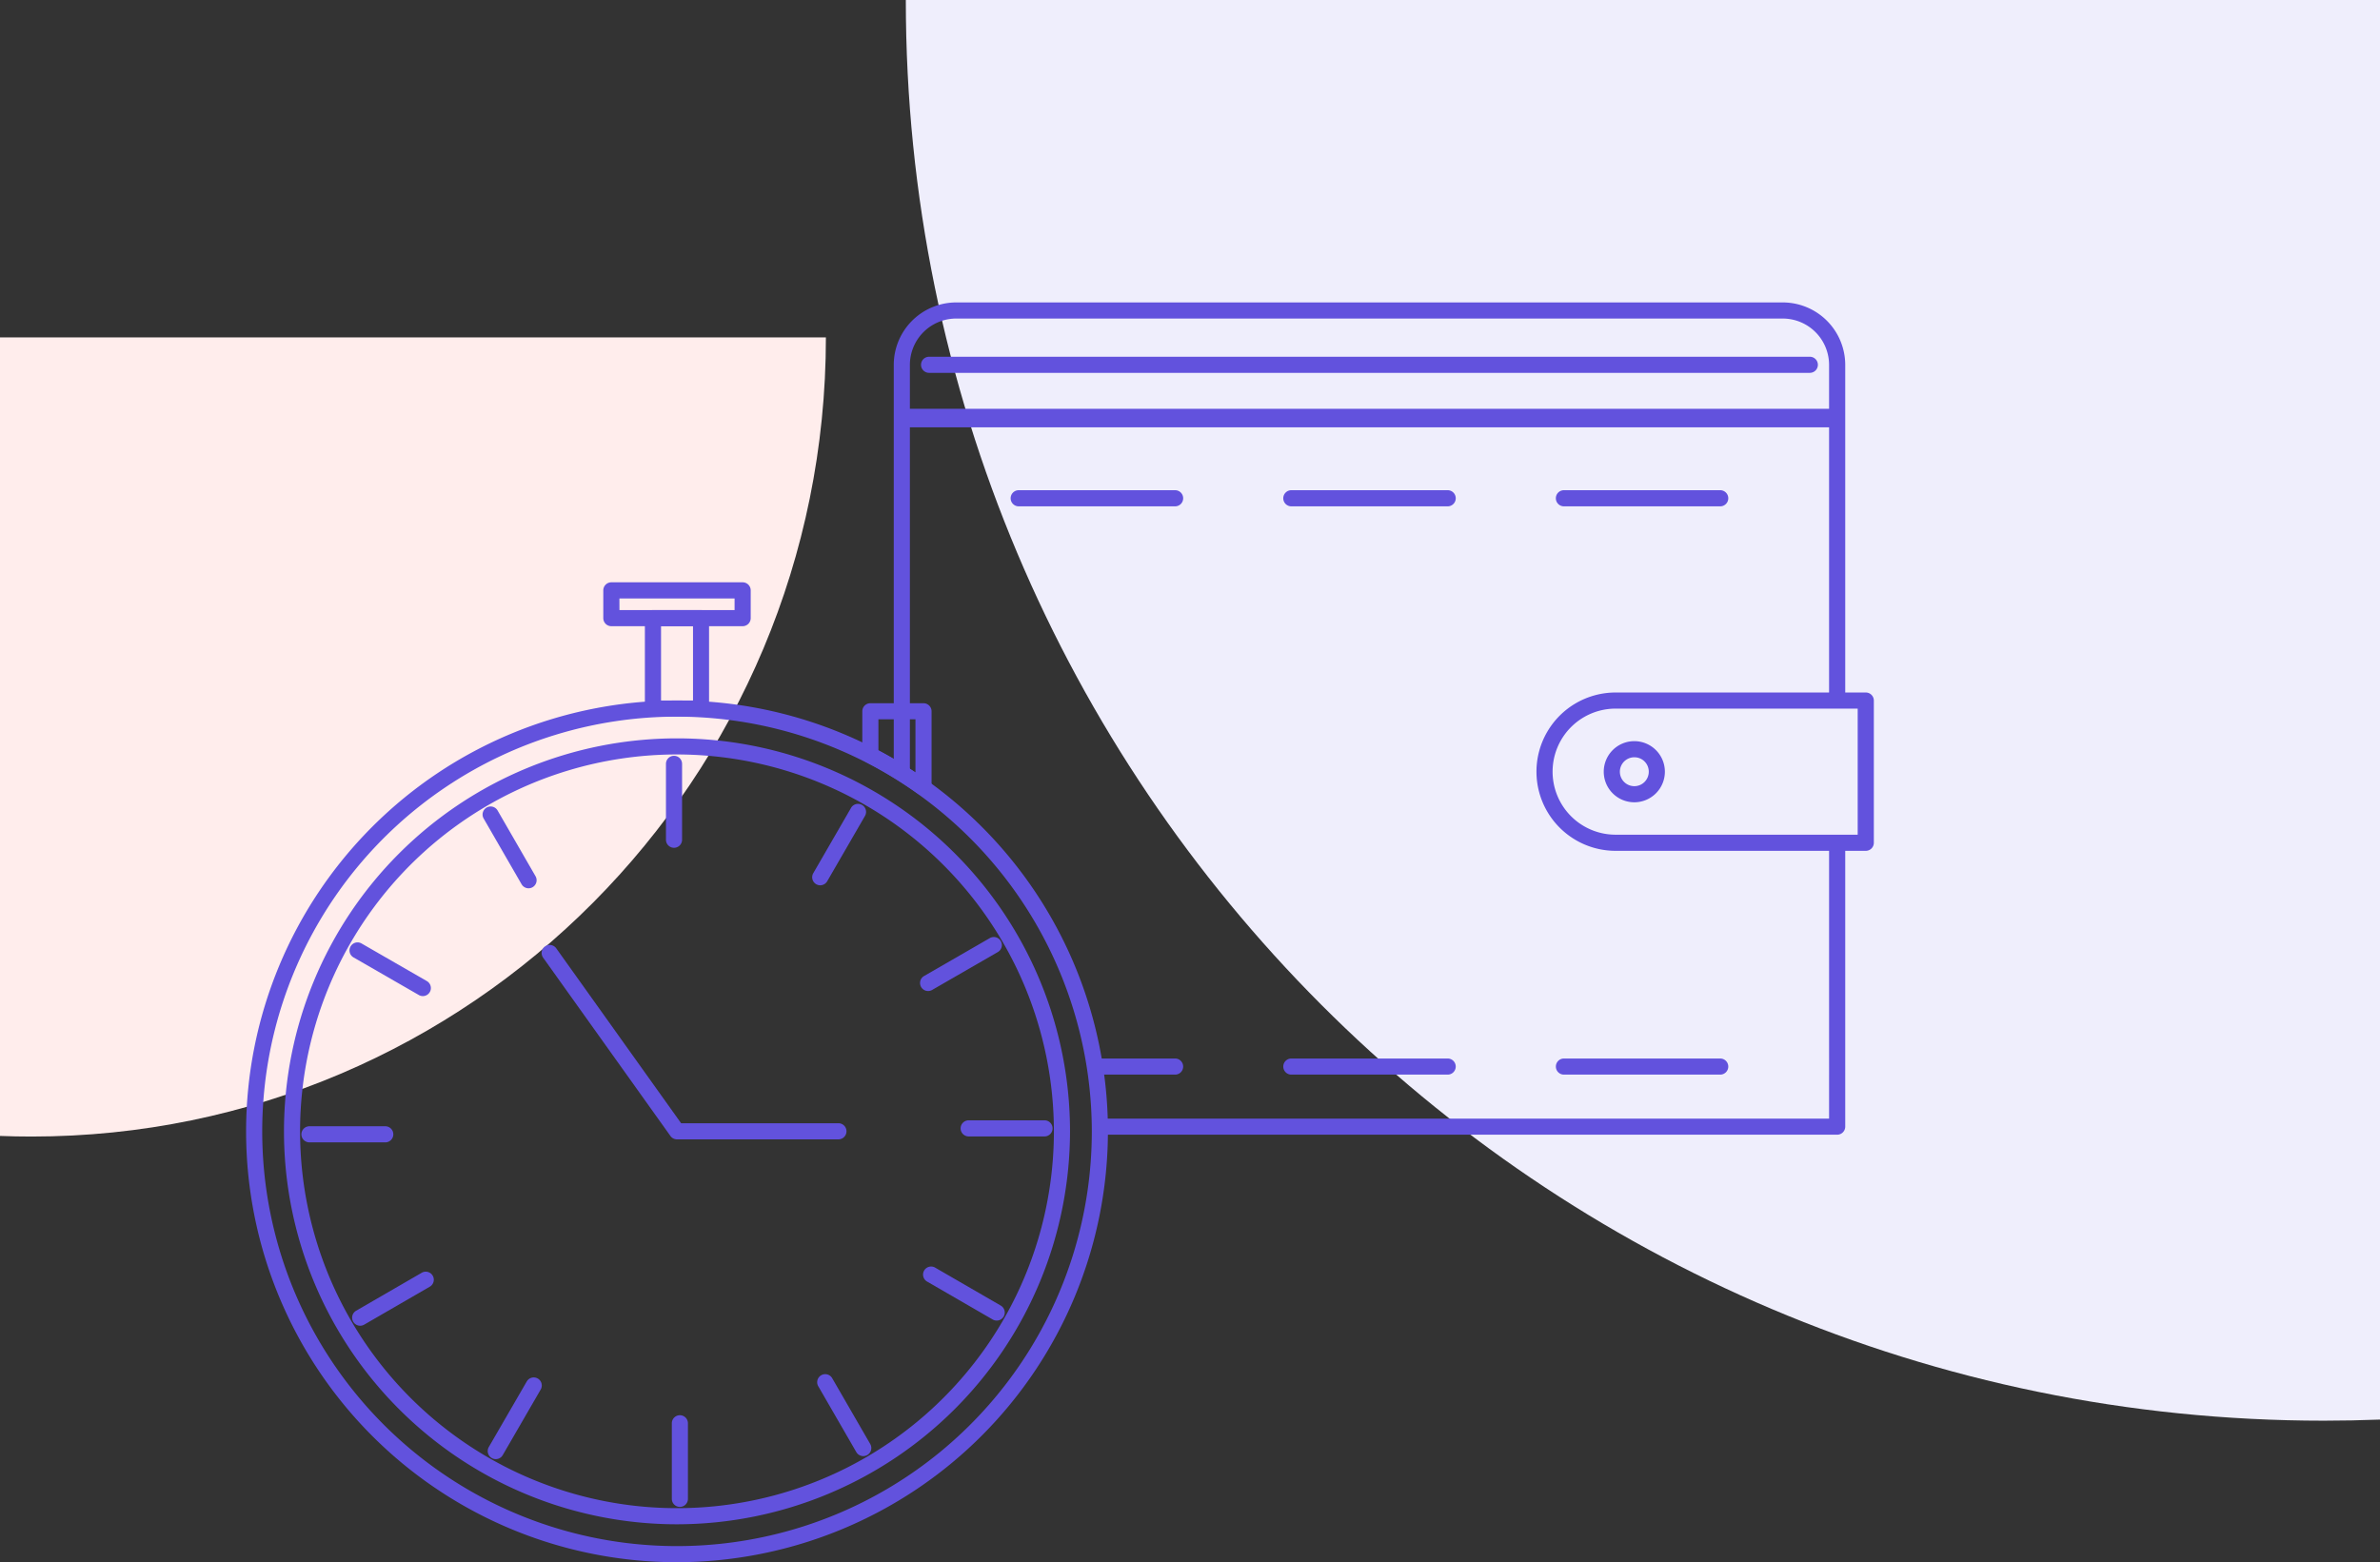 <svg id="Component_45_1" data-name="Component 45 – 1" xmlns="http://www.w3.org/2000/svg" width="268" height="175.939" viewBox="0 0 268 175.939">
  <rect x="0" y="0" width="268" height="175.939" fill="#333333" stroke="none"/>
  <g id="Component_27_1" data-name="Component 27 – 1">
    <path id="Intersection_7" data-name="Intersection 7" d="M0,90H93V.07Q91.235,0,89.452,0C40.049,0,0,40.294,0,90Z" transform="translate(93 128) rotate(180)" fill="#ffedec"/>
    <path id="Intersection_8" data-name="Intersection 8" d="M0,0H166V159.876q-3.151.123-6.333.124C71.486,160,0,88.366,0,0Z" transform="translate(102)" fill="#efeefc"/>
  </g>
  <g id="Component_26_1" data-name="Component 26 – 1" transform="translate(27.704 34.061)">
    <path id="Subtraction_1" data-name="Subtraction 1" d="M106.226,93.731H23.421l-.161-1.813h82.062V61.761H81.288a8.915,8.915,0,0,1,0-17.831h24.033V14.062H1.816V53.777L0,52.835V7.023A7.039,7.039,0,0,1,7.04,0H100.1a7.04,7.04,0,0,1,7.041,7.023V43.93h2.314a.908.908,0,0,1,.907.907V60.855a.907.907,0,0,1-.907.906h-2.314V92.825A.909.909,0,0,1,106.226,93.731ZM81.288,45.744a7.1,7.1,0,0,0,0,14.2h27.256v-14.2ZM7.04,1.814A5.222,5.222,0,0,0,1.816,7.023v4.955H105.321V7.023A5.223,5.223,0,0,0,100.1,1.814Zm86.024,85.15h-17.6a.907.907,0,1,1,0-1.814h17.6a.907.907,0,0,1,0,1.814Zm-30.689,0H44.769a.907.907,0,1,1,0-1.814H62.374a.907.907,0,1,1,0,1.814Zm-30.693,0H22.817l-.16-1.786-.017-.028h9.041a.907.907,0,0,1,0,1.814Zm51.7-30.671a3.442,3.442,0,1,1,3.45-3.44A3.446,3.446,0,0,1,83.382,56.294Zm0-5.068a1.627,1.627,0,1,0,1.636,1.627A1.614,1.614,0,0,0,83.382,51.226Zm9.681-28.262h-17.6a.908.908,0,1,1,0-1.816h17.6a.908.908,0,0,1,0,1.816Zm-30.689,0H44.769a.908.908,0,1,1,0-1.816H62.374a.908.908,0,0,1,0,1.816Zm-30.693,0H14.07a.908.908,0,0,1,0-1.816H31.681a.908.908,0,0,1,0,1.816ZM103.153,7.93H3.978a.907.907,0,1,1,0-1.814h99.175a.907.907,0,1,1,0,1.814Z" transform="translate(72.938)" fill="#6252dd"/>
    <g id="Group_5296" data-name="Group 5296" transform="translate(0 31.521)">
      <g id="Group_5278" data-name="Group 5278" transform="translate(0 13.311)">
        <path id="Path_1789" data-name="Path 1789" d="M543.8,507.34a48.523,48.523,0,1,1,48.524-48.529A48.585,48.585,0,0,1,543.8,507.34Zm0-95.231a46.708,46.708,0,1,0,46.71,46.7A46.761,46.761,0,0,0,543.8,412.109Z" transform="translate(-495.27 -410.294)" fill="#6252dd"/>
      </g>
      <g id="Group_5279" data-name="Group 5279" transform="translate(4.271 17.573)">
        <path id="Path_1790" data-name="Path 1790" d="M542.591,501.862A44.256,44.256,0,1,1,586.846,457.6,44.308,44.308,0,0,1,542.591,501.862Zm0-86.7A42.442,42.442,0,1,0,585.031,457.6,42.49,42.49,0,0,0,542.591,415.162Z" transform="translate(-498.332 -413.349)" fill="#6252dd"/>
      </g>
      <g id="Group_5280" data-name="Group 5280" transform="translate(47.286 19.539)">
        <path id="Path_1791" data-name="Path 1791" d="M530.074,425.117a.907.907,0,0,1-.907-.908v-8.543a.907.907,0,0,1,1.815,0v8.543A.907.907,0,0,1,530.074,425.117Z" transform="translate(-529.167 -414.759)" fill="#6252dd"/>
      </g>
      <g id="Group_5281" data-name="Group 5281" transform="translate(63.752 24.92)">
        <path id="Path_1792" data-name="Path 1792" d="M541.876,427.817a.888.888,0,0,1-.452-.123.906.906,0,0,1-.331-1.239l4.271-7.385a.907.907,0,0,1,1.569.908l-4.271,7.385A.906.906,0,0,1,541.876,427.817Z" transform="translate(-540.971 -418.616)" fill="#6252dd"/>
      </g>
      <g id="Group_5282" data-name="Group 5282" transform="translate(75.899 39.946)">
        <path id="Path_1793" data-name="Path 1793" d="M550.586,435.473a.907.907,0,0,1-.455-1.692l7.4-4.27a.906.906,0,0,1,.907,1.569l-7.4,4.27A.889.889,0,0,1,550.586,435.473Z" transform="translate(-549.678 -429.388)" fill="#6252dd"/>
      </g>
      <g id="Group_5283" data-name="Group 5283" transform="translate(80.467 60.595)">
        <path id="Path_1794" data-name="Path 1794" d="M562.4,446h-8.54a.907.907,0,0,1,0-1.815h8.54a.907.907,0,0,1,0,1.815Z" transform="translate(-552.953 -444.19)" fill="#6252dd"/>
      </g>
      <g id="Group_5284" data-name="Group 5284" transform="translate(76.237 77.056)">
        <path id="Path_1795" data-name="Path 1795" d="M558.211,462.076a.905.905,0,0,1-.452-.121l-7.385-4.273a.906.906,0,0,1,.907-1.569l7.385,4.273a.906.906,0,0,1-.455,1.691Z" transform="translate(-549.921 -455.99)" fill="#6252dd"/>
      </g>
      <g id="Group_5285" data-name="Group 5285" transform="translate(64.33 89.21)">
        <path id="Path_1796" data-name="Path 1796" d="M546.562,473.9a.908.908,0,0,1-.787-.453l-4.267-7.385a.907.907,0,1,1,1.569-.908l4.267,7.385a.907.907,0,0,1-.331,1.239A.892.892,0,0,1,546.562,473.9Z" transform="translate(-541.385 -464.703)" fill="#6252dd"/>
      </g>
      <g id="Group_5286" data-name="Group 5286" transform="translate(47.948 93.773)">
        <path id="Path_1797" data-name="Path 1797" d="M530.549,478.33a.907.907,0,0,1-.907-.907v-8.543a.907.907,0,0,1,1.813,0v8.543A.907.907,0,0,1,530.549,478.33Z" transform="translate(-529.642 -467.974)" fill="#6252dd"/>
      </g>
      <g id="Group_5287" data-name="Group 5287" transform="translate(27.214 89.547)">
        <path id="Path_1798" data-name="Path 1798" d="M515.685,474.146a.894.894,0,0,1-.453-.123.906.906,0,0,1-.331-1.239l4.276-7.386a.906.906,0,1,1,1.569.907l-4.276,7.388A.9.9,0,0,1,515.685,474.146Z" transform="translate(-514.778 -464.945)" fill="#6252dd"/>
      </g>
      <g id="Group_5288" data-name="Group 5288" transform="translate(11.948 77.635)">
        <path id="Path_1799" data-name="Path 1799" d="M504.743,462.494a.907.907,0,0,1-.455-1.692l7.385-4.274a.906.906,0,1,1,.907,1.569l-7.385,4.274A.9.9,0,0,1,504.743,462.494Z" transform="translate(-503.835 -456.405)" fill="#6252dd"/>
      </g>
      <g id="Group_5289" data-name="Group 5289" transform="translate(6.234 61.259)">
        <path id="Path_1800" data-name="Path 1800" d="M509.183,446.481h-8.536a.907.907,0,1,1,0-1.815h8.536a.907.907,0,0,1,0,1.815Z" transform="translate(-499.739 -444.666)" fill="#6252dd"/>
      </g>
      <g id="Group_5290" data-name="Group 5290" transform="translate(11.612 40.528)">
        <path id="Path_1801" data-name="Path 1801" d="M511.894,435.877a.9.9,0,0,1-.451-.121l-7.395-4.259a.907.907,0,0,1,.9-1.572l7.395,4.259a.907.907,0,0,1-.453,1.693Z" transform="translate(-503.594 -429.804)" fill="#6252dd"/>
      </g>
      <g id="Group_5291" data-name="Group 5291" transform="translate(26.637 25.247)">
        <path id="Path_1802" data-name="Path 1802" d="M519.543,428.062a.906.906,0,0,1-.785-.453l-4.271-7.4a.906.906,0,0,1,1.569-.907l4.271,7.4a.907.907,0,0,1-.332,1.239A.889.889,0,0,1,519.543,428.062Z" transform="translate(-514.365 -418.851)" fill="#6252dd"/>
      </g>
      <g id="Group_5292" data-name="Group 5292" transform="translate(44.913 3.126)">
        <path id="Path_1803" data-name="Path 1803" d="M533.785,414.993h-5.412a.907.907,0,0,1-.907-.908V403.9a.907.907,0,0,1,.907-.908h5.412a.907.907,0,0,1,.907.908v10.183A.907.907,0,0,1,533.785,414.993Zm-4.5-1.815h3.6v-8.37h-3.6Z" transform="translate(-527.466 -402.993)" fill="#6252dd"/>
      </g>
      <g id="Group_5293" data-name="Group 5293" transform="translate(40.23)">
        <path id="Path_1804" data-name="Path 1804" d="M539.8,405.693H525.017a.907.907,0,0,1-.908-.907v-3.128a.907.907,0,0,1,.908-.907H539.8a.907.907,0,0,1,.908.907v3.128A.907.907,0,0,1,539.8,405.693Zm-13.872-1.815h12.965v-1.311H525.924Z" transform="translate(-524.109 -400.752)" fill="#6252dd"/>
      </g>
      <g id="Group_5294" data-name="Group 5294" transform="translate(33.291 40.84)">
        <path id="Path_1805" data-name="Path 1805" d="M552.554,451.925H534.374a.91.91,0,0,1-.739-.381L519.3,431.463a.907.907,0,1,1,1.476-1.055l14.061,19.7h17.714a.907.907,0,0,1,0,1.815Z" transform="translate(-519.135 -430.029)" fill="#6252dd"/>
      </g>
      <g id="Group_5295" data-name="Group 5295" transform="translate(69.395 13.612)">
        <path id="Path_1806" data-name="Path 1806" d="M551.909,420.88h-.088a.912.912,0,0,1-.527-.169,47.792,47.792,0,0,0-5.788-3.54.9.9,0,0,1-.49-.8v-4.949a.907.907,0,0,1,.907-.907h5.986a.907.907,0,0,1,.907.907v8.557A.907.907,0,0,1,551.909,420.88Zm-5.079-5.062c1.427.759,2.823,1.593,4.172,2.491v-5.986h-4.172Z" transform="translate(-545.016 -410.51)" fill="#6252dd"/>
      </g>
    </g>
  </g>
</svg>
